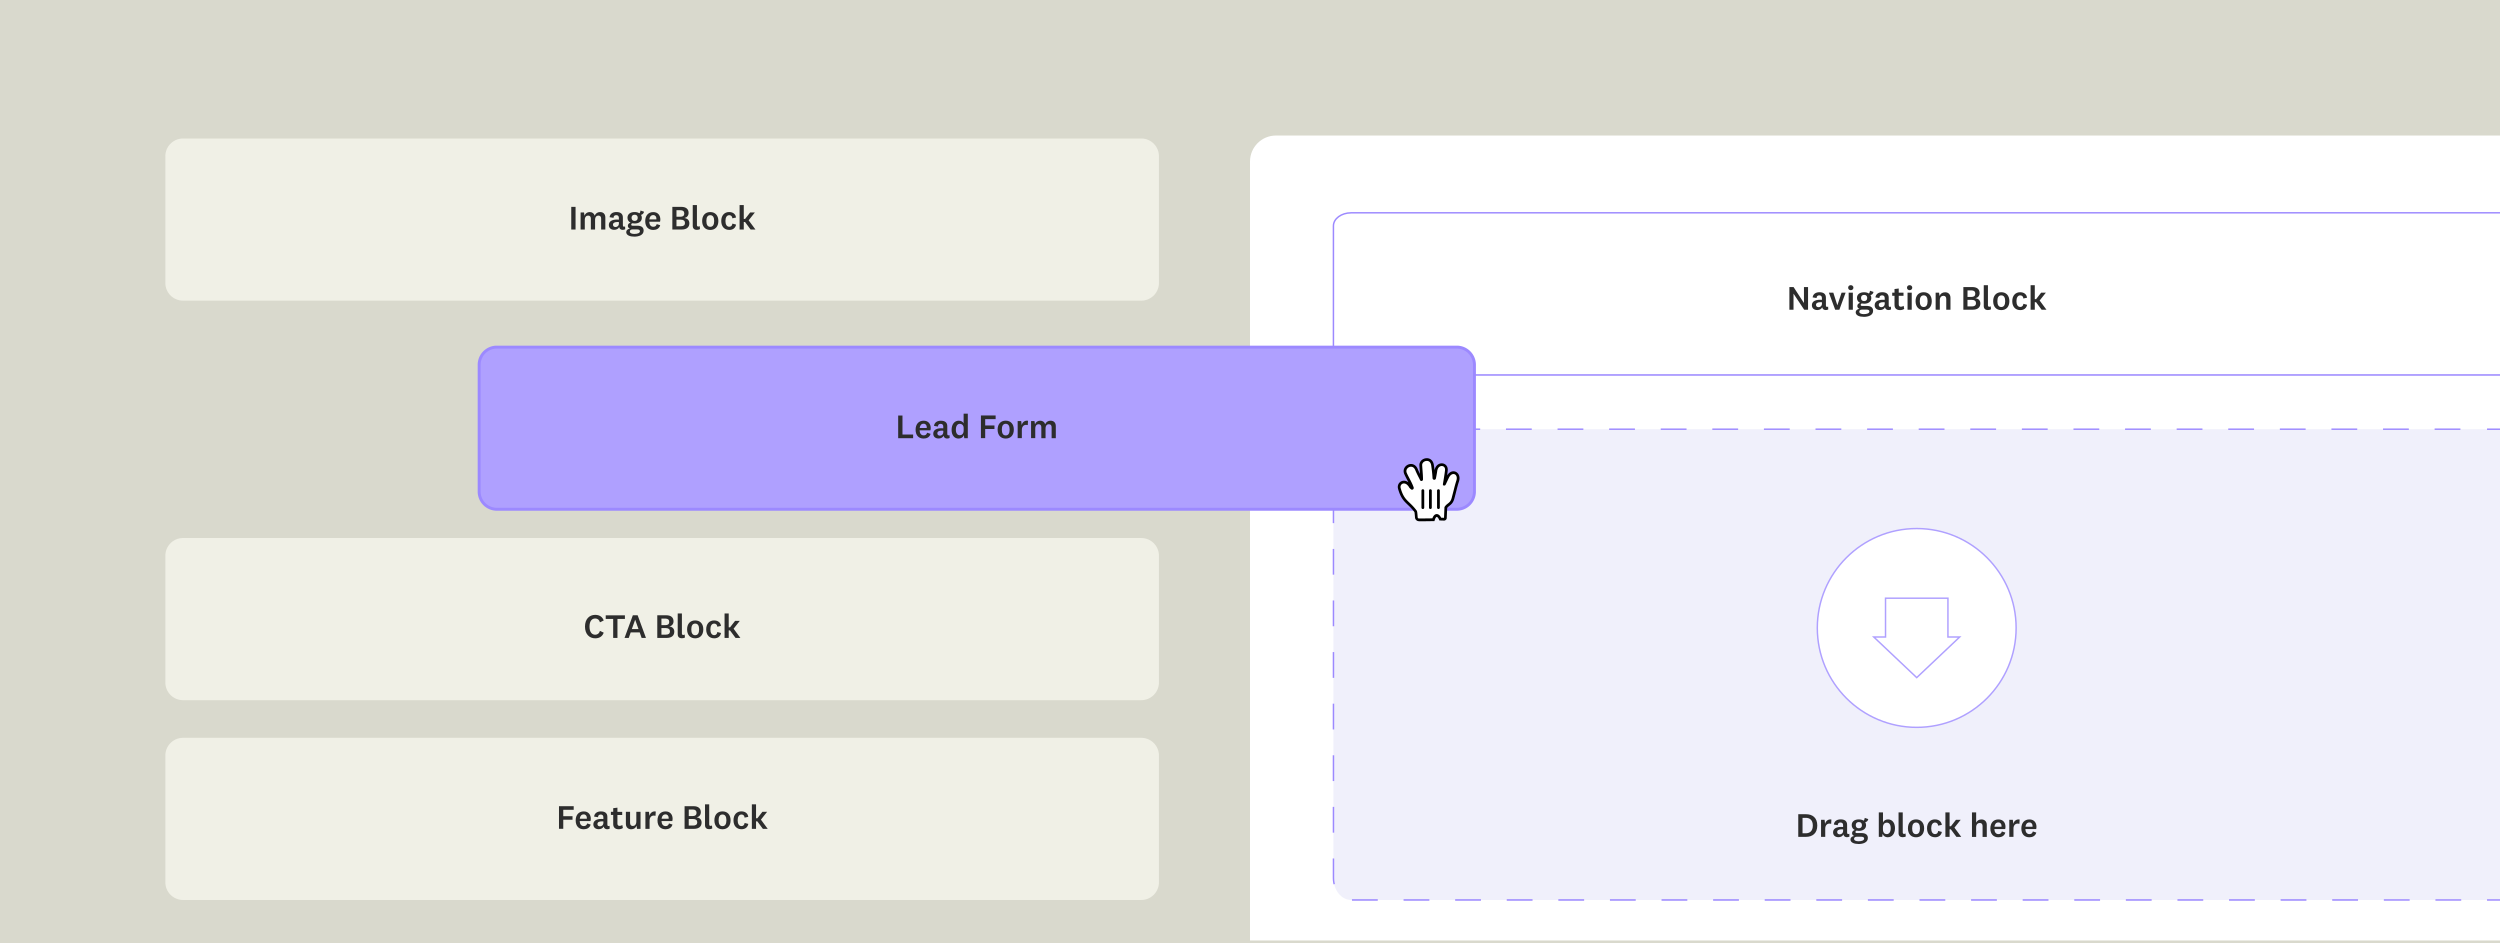 <svg xmlns="http://www.w3.org/2000/svg" fill="none" viewBox="0 0 848 320"><g clip-path="url(#a)"><path fill="#D9D9CD" d="M848 0H0v320h848V0Z"/><g filter="url(#b)"><path fill="#fff" d="M432.82 46.98H848V320H424V55.79c0-4.87 3.95-8.82 8.82-8.82v.01Z"/></g><path stroke="#9C89FF" stroke-miterlimit="10" stroke-width=".5" d="M848 127.19H458.3c-3.31 0-6-1.99-6-4.44V76.63c0-2.45 2.69-4.44 6-4.44H848"/><path fill="#F0F0FB" d="M848 305.27H458.3c-3.31 0-6-3.34-6-7.47V153.06c0-4.12 2.69-7.47 6-7.47H848"/><path stroke="#9C89FF" stroke-miterlimit="10" stroke-width=".5" d="M848 305.27h-4.4"/><path stroke="#9C89FF" stroke-dasharray="8.75 8.75 8.75 8.75" stroke-miterlimit="10" stroke-width=".5" d="M834.849 305.27h-30.64"/><path stroke="#9C89FF" stroke-dasharray="8.75 8.75 8.75 8.75 8.75 8.75" stroke-miterlimit="10" stroke-width=".5" d="M799.84 305.27H458.31c-3.31 0-6-3.34-6-7.47V153.06c0-4.12 2.69-7.47 6-7.47h380.92"/><path stroke="#9C89FF" stroke-miterlimit="10" stroke-width=".5" d="M843.6 145.59h4.4"/><path fill="#2D2D2D" d="M609.97 276.18h2.6c2.22 0 3.85 1.18 3.85 3.83 0 2.65-1.63 3.85-3.85 3.85h-2.6v-7.69.01Zm1.45 6.47h1.1c1.27 0 2.39-.68 2.39-2.63 0-1.95-1.13-2.61-2.39-2.61h-1.1v5.25-.01ZM621.14 279.44c-.14-.05-.38-.08-.59-.08-.81 0-1.43.59-1.43 1.71v2.8h-1.42v-5.79h1.2l.16 1.4c.24-1.01 1.06-1.7 2.15-1.5l-.08 1.45.01.01ZM626.55 282.46c0 .33.16.45.4.45.13 0 .25-.05.33-.12l.06.97c-.21.14-.53.22-.83.22-.48 0-.85-.18-1.07-.52-.07-.13-.13-.26-.17-.42-.23.61-.92.94-1.67.94-1.06 0-1.82-.6-1.82-1.65 0-1.15.97-1.84 2.77-1.84.17 0 .43.01.63.03v-.64c0-.55-.3-.89-.9-.89-.6 0-.9.35-.91.91l-1.33-.21c.12-1.12 1.02-1.76 2.31-1.76 1.44 0 2.19.64 2.19 1.86v2.66l.01.01Zm-1.36-1.11c-.13-.01-.3-.04-.47-.04-1.01 0-1.55.3-1.55.93 0 .46.32.77.87.77s1.15-.36 1.15-1.27v-.4.01ZM630.39 286.28c-1.36 0-2.72-.43-2.72-1.55 0-.63.53-1.06 1.29-1.17-.45-.14-.74-.5-.74-.97 0-.54.41-.91.93-1.05-.64-.31-1.05-.89-1.05-1.66 0-1.24.97-1.94 2.42-1.94.64 0 1.2.15 1.62.43.24-.2.33-.58.38-.94l1.19.4c-.08.56-.52.97-1.02 1.08.18.28.28.61.28.98 0 1.27-1.02 1.94-2.44 1.94-.29 0-.56-.03-.82-.09-.23.1-.35.25-.35.47 0 .25.2.37.5.37h1.58c1.42 0 2.14.6 2.14 1.65 0 1.53-1.62 2.06-3.19 2.06v-.01Zm.02-.92c1.08 0 1.9-.29 1.9-.92 0-.39-.3-.61-.91-.61h-1.64c-.51 0-.86.25-.86.69 0 .59.67.84 1.52.84h-.01Zm.11-4.41c.64 0 1.05-.37 1.05-1.06 0-.69-.4-1.05-1.05-1.05s-1.05.37-1.05 1.05.4 1.06 1.05 1.06ZM638.7 279.06c.22-.68.91-1.12 1.7-1.12 1.55 0 2.38 1.27 2.38 2.99 0 1.82-.97 3.07-2.47 3.07-.83 0-1.51-.44-1.71-1.17l-.16 1.04h-1.15v-8.31h1.42v3.5h-.01Zm0 2.32c0 1.1.62 1.55 1.24 1.55.83 0 1.39-.67 1.39-1.98s-.52-1.91-1.37-1.91c-.64 0-1.27.51-1.27 1.61v.72l.01.01ZM646.45 283.73c-.25.15-.64.25-1.06.25-.77 0-1.4-.37-1.4-1.38v-7.04h1.42v6.78c0 .36.16.52.47.52.16 0 .31-.05.47-.15l.1 1.02ZM649.92 284.01c-1.63 0-2.75-1.09-2.75-3.04s1.12-3.03 2.75-3.03 2.75 1.09 2.75 3.03c0 1.94-1.1 3.04-2.75 3.04Zm0-5.01c-.89 0-1.32.69-1.32 1.97s.44 1.98 1.32 1.98c.88 0 1.33-.69 1.33-1.98s-.45-1.97-1.33-1.97ZM656.37 277.94c1.31 0 2.17.75 2.29 1.86l-1.24.26c-.05-.59-.39-1.06-1.04-1.06-.87 0-1.31.79-1.31 1.97s.44 1.96 1.32 1.96c.6 0 .98-.44 1.04-1.07l1.25.33c-.2 1.13-1.06 1.81-2.29 1.81-1.67 0-2.74-1.14-2.74-3.03s1.07-3.04 2.71-3.04l.01.01ZM665.28 283.87h-1.66l-1.89-2.55h-.43v2.55h-1.42v-8.31h1.42v4.71h.45l1.71-2.19h1.6l-2.11 2.66 2.31 3.13h.02ZM670.3 279.05c.33-.72 1-1.1 1.81-1.1 1.06 0 1.81.67 1.81 1.88v4.05h-1.43v-3.66c0-.64-.29-1.07-.94-1.07-.65 0-1.24.41-1.24 1.48v3.25h-1.42v-8.31h1.42v3.49l-.01-.01ZM679.04 282.03l1.17.38c-.31 1.13-1.28 1.6-2.35 1.6-1.67 0-2.73-1.08-2.73-2.99 0-1.91 1.06-3.07 2.74-3.07 1.58 0 2.39 1.1 2.39 2.51 0 .3-.06.61-.11.77h-3.66c.04 1.07.54 1.7 1.38 1.7.59 0 1-.26 1.16-.9h.01Zm-.13-1.59c.01-.09.01-.21.01-.29 0-.64-.37-1.18-1.07-1.18-.76 0-1.24.55-1.33 1.47h2.39ZM684.99 279.44c-.14-.05-.38-.08-.59-.08-.81 0-1.43.59-1.43 1.71v2.8h-1.42v-5.79h1.2l.16 1.4c.24-1.01 1.06-1.7 2.15-1.5l-.08 1.45.01.01ZM689.55 282.03l1.17.38c-.31 1.13-1.28 1.6-2.35 1.6-1.67 0-2.73-1.08-2.73-2.99 0-1.91 1.06-3.07 2.74-3.07 1.58 0 2.39 1.1 2.39 2.51 0 .3-.06.61-.11.77H687c.04 1.07.54 1.7 1.38 1.7.59 0 1-.26 1.16-.9h.01Zm-.12-1.59c.01-.09.01-.21.01-.29 0-.64-.37-1.18-1.07-1.18-.76 0-1.24.55-1.33 1.47h2.39Z"/><path fill="#F0F0E6" d="M387.11 46.98H62.09a6 6 0 0 0-6 6v43a6 6 0 0 0 6 6h325.02a6 6 0 0 0 6-6v-43a6 6 0 0 0-6-6Z"/><path fill="#2D2D2D" d="M195.23 70.17v7.69h-1.46v-7.69h1.46ZM203.55 71.93c1.04 0 1.78.62 1.78 1.83v4.1h-1.42v-3.67c0-.64-.25-1.06-.93-1.06-.6 0-1.13.41-1.13 1.47v3.26h-1.43v-3.67c0-.64-.25-1.06-.92-1.06-.61 0-1.14.43-1.14 1.48v3.24h-1.42v-5.79h1.16l.17 1.12c.26-.81.96-1.25 1.77-1.25s1.46.44 1.68 1.22c.31-.76.98-1.22 1.81-1.22h.02ZM211.29 76.45c0 .33.16.45.4.45.13 0 .25-.05.33-.12l.06.97c-.21.14-.53.22-.83.22-.48 0-.85-.18-1.07-.52-.07-.13-.13-.27-.17-.43-.23.61-.92.94-1.67.94-1.06 0-1.82-.6-1.82-1.65 0-1.15.97-1.84 2.77-1.84.17 0 .43.01.63.04v-.64c0-.55-.3-.89-.9-.89-.6 0-.9.35-.91.91l-1.33-.21c.12-1.12 1.02-1.76 2.31-1.76 1.44 0 2.19.64 2.19 1.86v2.66l.01.01Zm-1.35-1.11c-.13-.01-.3-.04-.47-.04-1.01 0-1.55.3-1.55.93 0 .46.32.77.87.77s1.15-.36 1.15-1.27v-.4.01ZM215.13 80.27c-1.36 0-2.72-.43-2.72-1.55 0-.63.53-1.06 1.29-1.17-.45-.14-.74-.49-.74-.97 0-.54.41-.91.93-1.05-.64-.31-1.05-.89-1.05-1.66 0-1.24.97-1.95 2.42-1.95.64 0 1.2.15 1.62.43.24-.2.33-.57.38-.94l1.19.4c-.08.56-.52.97-1.02 1.08.18.28.28.61.28.98 0 1.27-1.02 1.94-2.44 1.94-.29 0-.56-.03-.82-.09-.23.1-.35.25-.35.47 0 .25.2.37.5.37h1.58c1.42 0 2.14.6 2.14 1.65 0 1.53-1.62 2.06-3.19 2.06Zm.03-.92c1.08 0 1.9-.29 1.9-.92 0-.39-.3-.61-.91-.61h-1.65c-.51 0-.86.25-.86.69 0 .59.67.84 1.52.84Zm.11-4.41c.64 0 1.05-.37 1.05-1.06 0-.69-.4-1.05-1.05-1.05s-1.05.37-1.05 1.05.4 1.06 1.05 1.06ZM222.77 76.02l1.17.38c-.31 1.13-1.28 1.6-2.35 1.6-1.67 0-2.73-1.08-2.73-2.99 0-1.91 1.06-3.07 2.74-3.07 1.58 0 2.39 1.11 2.39 2.51 0 .3-.06.61-.11.77h-3.66c.04 1.07.54 1.7 1.38 1.7.59 0 1-.26 1.16-.9h.01Zm-.13-1.59c.01-.09.01-.21.01-.29 0-.64-.37-1.18-1.07-1.18-.76 0-1.24.55-1.33 1.47h2.39ZM232.17 73.96c1 .13 1.66.74 1.66 1.77 0 1.27-.84 2.13-2.63 2.13h-3.14v-7.69h3.07c1.53 0 2.44.72 2.44 2.03 0 .97-.6 1.59-1.39 1.74v.02h-.01Zm-2.71-.44h1.37c.8 0 1.28-.36 1.28-1.09 0-.73-.46-1.13-1.27-1.13h-1.38v2.22Zm0 3.22h1.52c.91 0 1.37-.39 1.37-1.1 0-.71-.47-1.12-1.37-1.12h-1.52v2.22ZM237.44 77.72c-.25.15-.64.25-1.06.25-.77 0-1.4-.37-1.4-1.38v-7.04h1.42v6.78c0 .36.16.52.47.52.16 0 .31-.05.47-.15l.1 1.02ZM240.92 78c-1.63 0-2.75-1.09-2.75-3.04s1.12-3.03 2.75-3.03 2.75 1.09 2.75 3.03c0 1.94-1.1 3.04-2.75 3.04Zm0-5.01c-.89 0-1.32.69-1.32 1.97s.44 1.98 1.32 1.98c.88 0 1.33-.69 1.33-1.98s-.45-1.97-1.33-1.97ZM247.37 71.93c1.31 0 2.17.75 2.29 1.86l-1.24.26c-.05-.59-.39-1.06-1.04-1.06-.87 0-1.31.79-1.31 1.97s.44 1.96 1.32 1.96c.6 0 .98-.44 1.04-1.07l1.25.33c-.2 1.13-1.06 1.81-2.29 1.81-1.67 0-2.74-1.14-2.74-3.03s1.07-3.04 2.71-3.04l.01.01ZM256.27 77.86h-1.66l-1.89-2.55h-.43v2.55h-1.42v-8.31h1.42v4.71h.45l1.71-2.19h1.6l-2.11 2.66 2.31 3.13h.02Z"/><path fill="#F0F0E6" d="M387.11 250.27H62.09a6 6 0 0 0-6 6v43a6 6 0 0 0 6 6h325.02a6 6 0 0 0 6-6v-43a6 6 0 0 0-6-6Z"/><path fill="#2D2D2D" d="M189.61 281.15v-7.69h4.99v1.23h-3.54v2.16h3.14v1.2h-3.14v3.09h-1.45v.01ZM199.18 279.31l1.17.38c-.31 1.13-1.28 1.6-2.35 1.6-1.67 0-2.73-1.08-2.73-2.99 0-1.91 1.06-3.07 2.74-3.07 1.58 0 2.39 1.1 2.39 2.51 0 .3-.06.61-.11.77h-3.66c.04 1.07.54 1.7 1.38 1.7.59 0 1-.26 1.16-.9h.01Zm-.13-1.59c.01-.09.01-.21.01-.29 0-.64-.37-1.19-1.07-1.19-.76 0-1.24.55-1.33 1.47h2.39v.01ZM206.03 279.75c0 .33.16.45.4.45.13 0 .25-.05.33-.11l.06.97c-.21.14-.53.22-.83.22-.48 0-.85-.18-1.07-.52-.07-.13-.13-.26-.17-.43-.23.61-.92.94-1.67.94-1.06 0-1.82-.6-1.82-1.65 0-1.15.97-1.84 2.77-1.84.17 0 .43.01.63.04v-.64c0-.55-.3-.89-.9-.89-.6 0-.9.34-.91.91l-1.33-.21c.12-1.12 1.02-1.76 2.31-1.76 1.44 0 2.19.64 2.19 1.86v2.66h.01Zm-1.36-1.12c-.13-.01-.3-.03-.47-.03-1.01 0-1.55.3-1.55.93 0 .46.32.77.87.77s1.15-.36 1.15-1.27v-.4ZM211.28 280.87c-.37.26-.87.42-1.38.42-1.15 0-1.9-.55-1.9-1.77v-3.09h-.78v-1.06h.78v-1.23l1.43-.18v1.42h1.62v1.06h-1.62v2.92c0 .55.29.78.74.78.35 0 .6-.09.92-.3l.2 1.05-.01-.02ZM215.9 280.07c-.26.82-.92 1.22-1.81 1.22-.96 0-1.79-.6-1.79-1.86v-4.06h1.42v3.74c0 .67.33 1.06.93 1.06.66 0 1.19-.46 1.19-1.53v-3.27h1.43v5.79h-1.19l-.17-1.08-.01-.01ZM222.36 276.72c-.14-.05-.38-.08-.59-.08-.81 0-1.43.59-1.43 1.71v2.8h-1.42v-5.79h1.2l.16 1.4c.24-1.01 1.06-1.7 2.15-1.5l-.08 1.45.01.01ZM226.93 279.31l1.17.38c-.31 1.13-1.28 1.6-2.35 1.6-1.67 0-2.73-1.08-2.73-2.99 0-1.91 1.06-3.07 2.74-3.07 1.58 0 2.39 1.1 2.39 2.51 0 .3-.06.61-.11.77h-3.66c.04 1.07.54 1.7 1.38 1.7.59 0 1-.26 1.16-.9h.01Zm-.13-1.59c.01-.09.01-.21.01-.29 0-.64-.37-1.19-1.07-1.19-.76 0-1.24.55-1.33 1.47h2.39v.01ZM236.32 277.25c1 .13 1.66.74 1.66 1.77 0 1.27-.84 2.13-2.63 2.13h-3.14v-7.69h3.07c1.53 0 2.44.73 2.44 2.03 0 .97-.6 1.59-1.39 1.74v.02h-.01Zm-2.7-.44h1.37c.8 0 1.28-.36 1.28-1.09 0-.73-.46-1.13-1.26-1.13h-1.38v2.22h-.01Zm0 3.22h1.52c.91 0 1.37-.39 1.37-1.1 0-.71-.47-1.12-1.37-1.12h-1.52v2.22ZM241.6 281.01c-.25.15-.64.25-1.06.25-.77 0-1.4-.37-1.4-1.38v-7.04h1.42v6.78c0 .36.16.52.47.52.16 0 .31-.05.47-.15l.1 1.02ZM245.07 281.29c-1.63 0-2.75-1.09-2.75-3.04s1.12-3.03 2.75-3.03 2.75 1.09 2.75 3.03c0 1.94-1.1 3.04-2.75 3.04Zm0-5.01c-.89 0-1.32.69-1.32 1.97s.44 1.98 1.32 1.98c.88 0 1.33-.69 1.33-1.98s-.45-1.97-1.33-1.97ZM251.52 275.22c1.31 0 2.17.75 2.29 1.86l-1.24.26c-.05-.59-.39-1.06-1.04-1.06-.87 0-1.31.79-1.31 1.97s.44 1.96 1.32 1.96c.6 0 .98-.44 1.04-1.07l1.25.33c-.2 1.13-1.06 1.81-2.29 1.81-1.67 0-2.74-1.14-2.74-3.03s1.07-3.04 2.71-3.04l.01.01ZM260.43 281.15h-1.66l-1.89-2.55h-.43v2.55h-1.42v-8.31h1.42v4.71h.45l1.71-2.19h1.6l-2.11 2.66 2.31 3.13h.02Z"/><path fill="#fff" stroke="#AFA0FF" stroke-miterlimit="10" stroke-width=".5" d="M650.15 246.72c18.623 0 33.72-15.097 33.72-33.72 0-18.623-15.097-33.72-33.72-33.72-18.623 0-33.72 15.097-33.72 33.72 0 18.623 15.097 33.72 33.72 33.72Z"/><path fill="#2D2D2D" d="M611.89 97.37h1.4v7.69h-1.31l-3.6-5.42h-.02v5.42h-1.4v-7.69h1.42l3.5 5.38h.02v-5.38h-.01ZM619.36 103.65c0 .33.16.45.4.45.13 0 .25-.05.33-.12l.06.97c-.21.14-.53.22-.83.22-.48 0-.85-.18-1.07-.52-.07-.13-.13-.26-.17-.42-.23.61-.92.94-1.67.94-1.06 0-1.82-.6-1.82-1.65 0-1.15.97-1.84 2.77-1.84.17 0 .43.01.63.03v-.64c0-.55-.3-.89-.9-.89-.6 0-.9.35-.91.91l-1.33-.21c.12-1.12 1.02-1.76 2.31-1.76 1.44 0 2.19.64 2.19 1.86v2.66l.01.01Zm-1.35-1.11c-.13-.01-.3-.04-.47-.04-1.01 0-1.55.3-1.55.93 0 .46.32.77.87.77s1.15-.36 1.15-1.27v-.4.01ZM623.24 103.53l1.42-4.26h1.37l-2.12 5.79h-1.42l-2.13-5.79h1.5l1.36 4.26h.02ZM627.78 98.43c-.48 0-.89-.33-.89-.85s.4-.85.89-.85.9.33.9.85-.41.85-.9.85Zm.71.84v5.79h-1.42v-5.79h1.42ZM632.17 107.47c-1.36 0-2.72-.43-2.72-1.55 0-.63.53-1.06 1.29-1.17-.45-.14-.74-.5-.74-.97 0-.54.41-.91.93-1.05-.64-.31-1.05-.89-1.05-1.66 0-1.24.97-1.94 2.42-1.94.64 0 1.2.15 1.62.43.24-.2.33-.58.38-.94l1.19.4c-.08.56-.52.97-1.02 1.08.18.28.28.61.28.98 0 1.27-1.02 1.94-2.44 1.94-.29 0-.56-.03-.82-.09-.23.1-.35.25-.35.47 0 .25.2.37.5.37h1.58c1.42 0 2.14.6 2.14 1.65 0 1.53-1.62 2.06-3.19 2.06v-.01Zm.03-.92c1.08 0 1.9-.29 1.9-.92 0-.39-.3-.61-.91-.61h-1.65c-.51 0-.86.25-.86.69 0 .59.67.84 1.52.84Zm.11-4.42c.64 0 1.05-.37 1.05-1.06 0-.69-.4-1.05-1.05-1.05s-1.05.37-1.05 1.05.4 1.06 1.05 1.06ZM640.66 103.65c0 .33.16.45.4.45.13 0 .25-.05.33-.12l.06.97c-.21.14-.53.22-.83.22-.48 0-.85-.18-1.07-.52-.07-.13-.13-.26-.17-.42-.23.61-.92.94-1.67.94-1.06 0-1.82-.6-1.82-1.65 0-1.15.97-1.84 2.77-1.84.17 0 .43.01.63.03v-.64c0-.55-.3-.89-.9-.89-.6 0-.9.35-.91.91l-1.33-.21c.12-1.12 1.02-1.76 2.31-1.76 1.44 0 2.19.64 2.19 1.86v2.66l.01.01Zm-1.36-1.11c-.13-.01-.3-.04-.47-.04-1.01 0-1.55.3-1.55.93 0 .46.32.77.87.77s1.15-.36 1.15-1.27v-.4.01ZM645.9 104.78c-.37.26-.87.41-1.38.41-1.15 0-1.9-.55-1.9-1.77v-3.09h-.78v-1.06h.78v-1.23l1.43-.18v1.42h1.62v1.06h-1.62v2.92c0 .55.29.78.74.78.35 0 .6-.09.92-.3l.2 1.05-.01-.01ZM647.74 98.43c-.48 0-.89-.33-.89-.85s.4-.85.89-.85.9.33.9.85-.41.85-.9.85Zm.72.84v5.79h-1.42v-5.79h1.42ZM652.51 105.19c-1.63 0-2.75-1.09-2.75-3.04s1.12-3.03 2.75-3.03 2.75 1.09 2.75 3.03c0 1.94-1.1 3.04-2.75 3.04Zm0-5c-.89 0-1.32.69-1.32 1.97s.44 1.98 1.32 1.98c.88 0 1.33-.69 1.33-1.98s-.45-1.97-1.33-1.97ZM657.9 100.39c.3-.81 1-1.25 1.89-1.25 1.06 0 1.81.67 1.81 1.88v4.05h-1.43v-3.66c0-.64-.29-1.07-.94-1.07-.65 0-1.24.41-1.24 1.48v3.25h-1.42v-5.79h1.16l.17 1.12v-.01ZM670.08 101.16c1 .13 1.66.74 1.66 1.77 0 1.27-.84 2.13-2.63 2.13h-3.14v-7.69h3.07c1.53 0 2.44.72 2.44 2.02 0 .97-.6 1.59-1.39 1.74v.02l-.01.01Zm-2.71-.44h1.37c.8 0 1.28-.36 1.28-1.09 0-.73-.46-1.13-1.26-1.13h-1.38v2.22h-.01Zm0 3.22h1.52c.91 0 1.37-.39 1.37-1.1 0-.71-.47-1.12-1.37-1.12h-1.52v2.22ZM675.35 104.92c-.25.15-.64.25-1.06.25-.77 0-1.4-.37-1.4-1.38v-7.04h1.42v6.78c0 .36.16.52.47.52.16 0 .31-.05.47-.15l.1 1.02ZM678.83 105.19c-1.63 0-2.75-1.09-2.75-3.04s1.12-3.03 2.75-3.03 2.75 1.09 2.75 3.03c0 1.94-1.1 3.04-2.75 3.04Zm0-5c-.89 0-1.32.69-1.32 1.97s.44 1.98 1.32 1.98c.88 0 1.33-.69 1.33-1.98s-.45-1.97-1.33-1.97ZM685.28 99.13c1.31 0 2.17.75 2.29 1.86l-1.24.26c-.05-.59-.39-1.06-1.04-1.06-.87 0-1.31.79-1.31 1.97s.44 1.96 1.32 1.96c.6 0 .98-.44 1.04-1.07l1.25.33c-.2 1.13-1.06 1.81-2.29 1.81-1.67 0-2.74-1.14-2.74-3.03s1.07-3.04 2.71-3.04l.01.01ZM694.18 105.06h-1.66l-1.89-2.55h-.43v2.55h-1.42v-8.31h1.42v4.71h.45l1.71-2.19h1.6l-2.11 2.66 2.31 3.13h.02Z"/><path stroke="#AFA0FF" stroke-miterlimit="10" stroke-width=".5" d="M660.74 216.07v-13.16h-21.17v13.16h-3.99l14.57 13.78 14.57-13.78h-3.98Z"/><path fill="#F0F0E6" d="M387.11 182.5H62.09a6 6 0 0 0-6 6v43a6 6 0 0 0 6 6h325.02a6 6 0 0 0 6-6v-43a6 6 0 0 0-6-6Z"/><path fill="#2D2D2D" d="M201.9 208.56c1.46 0 2.45.69 2.88 1.91l-1.28.62c-.21-.82-.77-1.3-1.6-1.3-1.21 0-1.94.99-1.94 2.75s.74 2.76 1.94 2.76c.83 0 1.39-.51 1.6-1.31l1.28.61c-.43 1.23-1.42 1.92-2.88 1.92-2.02 0-3.47-1.45-3.47-3.98 0-2.53 1.45-3.98 3.47-3.98ZM207.989 216.39v-6.45h-2.53v-1.23h6.51v1.23h-2.53v6.45h-1.45ZM216.99 214.51h-3.06l-.66 1.88h-1.43l2.82-7.69h1.63l2.82 7.69h-1.47l-.65-1.88Zm-2.66-1.13h2.25l-1.12-3.16h-.02l-1.12 3.16h.01ZM227.06 212.49c1 .13 1.66.74 1.66 1.77 0 1.27-.84 2.13-2.63 2.13h-3.14v-7.69h3.07c1.53 0 2.44.73 2.44 2.03 0 .97-.6 1.59-1.39 1.74v.02h-.01Zm-2.7-.44h1.37c.8 0 1.28-.36 1.28-1.09 0-.73-.46-1.13-1.27-1.13h-1.38v2.22Zm0 3.22h1.52c.91 0 1.37-.39 1.37-1.1 0-.71-.47-1.12-1.37-1.12h-1.52v2.22ZM232.34 216.25c-.25.15-.64.25-1.06.25-.77 0-1.4-.37-1.4-1.38v-7.04h1.42v6.78c0 .36.16.52.47.52.16 0 .31-.05.47-.15l.1 1.02ZM235.81 216.52c-1.63 0-2.75-1.09-2.75-3.04s1.12-3.03 2.75-3.03 2.75 1.09 2.75 3.03c0 1.94-1.1 3.04-2.75 3.04Zm0-5c-.89 0-1.32.69-1.32 1.97s.44 1.98 1.32 1.98c.88 0 1.33-.69 1.33-1.98s-.45-1.97-1.33-1.97ZM242.26 210.46c1.31 0 2.18.75 2.29 1.86l-1.24.26c-.05-.59-.39-1.06-1.04-1.06-.87 0-1.31.79-1.31 1.97s.44 1.96 1.32 1.96c.6 0 .98-.44 1.04-1.07l1.25.33c-.2 1.13-1.06 1.81-2.29 1.81-1.67 0-2.74-1.14-2.74-3.03s1.07-3.04 2.71-3.04l.01.01ZM251.16 216.39h-1.66l-1.89-2.55h-.43v2.55h-1.41v-8.31h1.41v4.71h.45l1.71-2.19h1.6l-2.11 2.66 2.31 3.13h.02Z"/><g filter="url(#c)"><path fill="#AFA0FF" stroke="#9C89FF" stroke-miterlimit="10" d="M491.13 114.74h-325.6a6 6 0 0 0-6 6v43a6 6 0 0 0 6 6h325.6a6 6 0 0 0 6-6v-43a6 6 0 0 0-6-6Z"/><path fill="#2D2D2D" d="M303.12 137.94v6.46h3.61v1.23h-5.07v-7.69h1.46ZM311.48 143.78l1.17.38c-.31 1.13-1.28 1.6-2.35 1.6-1.67 0-2.73-1.08-2.73-2.99 0-1.91 1.06-3.07 2.74-3.07 1.58 0 2.39 1.1 2.39 2.51 0 .3-.06.61-.11.77h-3.66c.04 1.07.54 1.7 1.38 1.7.59 0 1-.26 1.16-.9h.01Zm-.13-1.59c.01-.09.01-.21.01-.29 0-.64-.37-1.18-1.07-1.18-.76 0-1.24.55-1.33 1.47h2.39ZM318.33 144.22c0 .33.16.45.4.45.13 0 .25-.04.33-.11l.06.97c-.21.14-.53.22-.83.22-.48 0-.85-.18-1.07-.52-.07-.13-.13-.26-.17-.43-.23.61-.92.94-1.67.94-1.06 0-1.82-.6-1.82-1.64 0-1.15.97-1.84 2.77-1.84.17 0 .43.01.63.04v-.64c0-.55-.3-.89-.9-.89-.6 0-.9.34-.91.91l-1.33-.21c.12-1.12 1.02-1.76 2.31-1.76 1.44 0 2.19.64 2.19 1.86v2.66l.01-.01Zm-1.36-1.12c-.13-.01-.3-.03-.47-.03-1.01 0-1.55.3-1.55.93 0 .46.32.77.87.77s1.15-.36 1.15-1.27v-.4ZM323.94 144.54c-.26.84-.99 1.22-1.81 1.22-1.29 0-2.35-1.01-2.35-2.92s.97-3.14 2.44-3.14c.87 0 1.44.42 1.64.9v-3.28h1.42v8.31h-1.2l-.15-1.08.01-.01Zm-.07-2.36c0-1-.68-1.42-1.27-1.42-.8 0-1.37.63-1.37 2.02 0 1.21.52 1.85 1.35 1.85.64 0 1.29-.47 1.29-1.59v-.88.02ZM329.729 145.62v-7.69h4.99v1.23h-3.54v2.16h3.14v1.2h-3.14v3.09h-1.45v.01ZM338.14 145.76c-1.63 0-2.75-1.09-2.75-3.04s1.12-3.03 2.75-3.03 2.75 1.09 2.75 3.03c0 1.94-1.1 3.04-2.75 3.04Zm0-5.01c-.89 0-1.32.69-1.32 1.97s.44 1.98 1.32 1.98c.88 0 1.33-.69 1.33-1.98s-.45-1.97-1.33-1.97ZM345.629 141.19c-.14-.04-.38-.08-.59-.08-.81 0-1.43.59-1.43 1.71v2.79h-1.42v-5.79h1.2l.16 1.4c.24-1.01 1.06-1.7 2.15-1.5l-.08 1.45.01.02ZM353.35 139.7c1.04 0 1.78.62 1.78 1.83v4.1h-1.42v-3.67c0-.64-.25-1.06-.93-1.06-.6 0-1.13.41-1.13 1.47v3.26h-1.43v-3.67c0-.64-.25-1.06-.92-1.06-.61 0-1.14.43-1.14 1.48v3.24h-1.42v-5.79h1.16l.17 1.12c.26-.81.96-1.25 1.77-1.25s1.46.44 1.68 1.22c.31-.76.98-1.22 1.81-1.22h.02Z"/></g><path fill="#fff" d="m489.82 176.1-1.26-.04c-.59-1.39-1.71-1.92-2.35.21 0 0-3.17.05-4.87.06-.47 0-.87-.36-.9-.83-.06-.78-.13-1.88-.26-2.06-2.51-3.35-4.2-3.19-5.49-7.72-.52-1.82 1.55-3.05 3.05-1.51.79.81.37.74 1.19 1.4.12.04.18-.11.13-.21-.6-1.67-1.61-3.21-2.29-4.77-1.04-2.38 2.59-4.19 3.71-1.33.47 1.2 1.43 2.91 1.58 3.32.03.09.13.1.13-.01.02-1.35-.2-3.33-.27-4.77-.11-2.16 3.56-2.99 3.98-.09.14 1 .37 2.59.48 4.43 0 .13.19.15.22.02.1-.46.36-1.81.43-2.37.36-3.04 3.83-2.78 3.59-.29-.13 1.3-.53 3.59-.7 4.69 0 .12.57-1.2 1.16-2.4 1.32-2.7 4.31-1.46 3.35 1.42-.51 1.54-.79 2.91-1.55 5.77-.54 2.03-1.68 1.95-2.44 3.13l-.15 3.52c-.01.25-.22.44-.46.43h-.01Z"/><path fill="#000" d="M481.33 176.8c-.71 0-1.31-.55-1.36-1.26l-.02-.24c-.04-.49-.11-1.38-.18-1.61-.84-1.12-1.6-1.84-2.27-2.48-1.34-1.28-2.39-2.28-3.27-5.35-.29-1.02.09-2.03.94-2.52.62-.36 1.63-.47 2.57.27-.14-.28-.28-.55-.43-.82-.34-.64-.68-1.3-.97-1.95-.37-.85-.28-1.74.25-2.44.54-.72 1.46-1.11 2.33-.99.52.07 1.47.39 2 1.74.19.49.48 1.08.75 1.63l-.09-1.17c-.05-.62-.09-1.21-.12-1.73-.03-.64.21-1.25.67-1.71.42-.41.98-.67 1.59-.73 1.58-.15 2.47 1.02 2.64 2.26.07.47.16 1.09.24 1.81.32-1.69 1.55-2.45 2.67-2.33.54.06 1.02.32 1.35.73.36.45.51 1.03.45 1.69-.04.47-.13 1.06-.22 1.67.62-.99 1.72-1.74 2.91-1.25.94.39 1.69 1.61 1.1 3.39-.32.97-.56 1.89-.88 3.15-.18.73-.39 1.56-.67 2.59-.38 1.42-1.05 1.94-1.63 2.4-.3.24-.57.44-.8.77l-.14 3.39c-.02.5-.45.9-.94.88l-1.56-.05-.12-.27c-.26-.61-.59-.93-.78-.93-.13 0-.43.25-.68 1.1l-.1.33h-.34s-3.19.06-4.88.06l-.01-.03Zm-5.1-12.82c-.23 0-.43.06-.6.16-.38.22-.72.72-.51 1.46.8 2.83 1.73 3.71 3.01 4.94.7.67 1.5 1.43 2.4 2.63.17.23.23.67.33 2.06l.02.24c.02.23.21.4.44.4 1.36 0 3.68-.04 4.54-.05.34-.92.81-1.4 1.42-1.44.6-.03 1.16.41 1.57 1.23l.96.03.15-3.63.07-.11c.33-.51.72-.82 1.07-1.09.54-.43 1.01-.79 1.31-1.91.27-1.03.48-1.85.67-2.58.32-1.28.56-2.21.89-3.22.41-1.22 0-2-.56-2.23-.56-.23-1.37.04-1.92 1.16-.25.51-.5 1.05-.7 1.48-.13.27-.24.51-.31.67-.13.28-.29.59-.67.51l-.37-.09v-.44c.06-.33.13-.76.21-1.25.18-1.12.41-2.52.5-3.42.09-.95-.46-1.35-.97-1.41-.71-.08-1.53.46-1.69 1.8-.07.59-.34 1.98-.43 2.41a.56.56 0 0 1-.61.45.571.571 0 0 1-.53-.54c-.1-1.82-.33-3.43-.47-4.39-.05-.37-.33-1.58-1.63-1.46-.72.07-1.46.61-1.42 1.46.03.52.07 1.1.12 1.71.08 1.09.17 2.21.16 3.09-.01.29-.2.5-.46.54a.55.55 0 0 1-.58-.37c-.05-.13-.23-.49-.43-.87-.36-.7-.85-1.67-1.15-2.43-.27-.68-.7-1.08-1.26-1.15-.53-.07-1.12.18-1.46.63-.19.25-.46.78-.14 1.5.27.63.6 1.24.94 1.89.49.93.99 1.88 1.35 2.9.09.22.06.47-.09.65a.58.58 0 0 1-.61.18l-.09-.03-.07-.06c-.48-.38-.61-.57-.75-.82-.08-.14-.17-.29-.49-.62-.4-.41-.81-.56-1.17-.56l.01-.01Z"/><path fill="#000" d="M482.63 172.66a.47.47 0 0 1-.47-.47v-5.77a.47.47 0 1 1 .94 0v5.77c0 .26-.21.47-.47.47ZM485.19 172.66a.47.47 0 0 1-.47-.47v-5.77a.47.47 0 1 1 .94 0v5.77c0 .26-.21.47-.47.47ZM487.92 172.66a.47.47 0 0 1-.47-.47v-5.77a.47.47 0 1 1 .94 0v5.77c0 .26-.21.47-.47.47Z"/></g><defs><filter id="b" width="430" height="279.03" x="421" y="42.97" color-interpolation-filters="sRGB" filterUnits="userSpaceOnUse"><feFlood flood-opacity="0" result="BackgroundImageFix"/><feColorMatrix in="SourceAlpha" result="hardAlpha" values="0 0 0 0 0 0 0 0 0 0 0 0 0 0 0 0 0 0 127 0"/><feOffset dy="-1"/><feGaussianBlur stdDeviation="1.5"/><feComposite in2="hardAlpha" operator="out"/><feColorMatrix values="0 0 0 0 0.176 0 0 0 0 0.176 0 0 0 0 0.176 0 0 0 0.25 0"/><feBlend in2="BackgroundImageFix" result="effect1_dropShadow_196_121"/><feBlend in="SourceGraphic" in2="effect1_dropShadow_196_121" result="shape"/></filter><filter id="c" width="344.6" height="62" x="159.03" y="114.24" color-interpolation-filters="sRGB" filterUnits="userSpaceOnUse"><feFlood flood-opacity="0" result="BackgroundImageFix"/><feColorMatrix in="SourceAlpha" result="hardAlpha" values="0 0 0 0 0 0 0 0 0 0 0 0 0 0 0 0 0 0 127 0"/><feOffset dx="3" dy="3"/><feGaussianBlur stdDeviation="1.5"/><feComposite in2="hardAlpha" operator="out"/><feColorMatrix values="0 0 0 0 0.176 0 0 0 0 0.176 0 0 0 0 0.176 0 0 0 0.25 0"/><feBlend in2="BackgroundImageFix" result="effect1_dropShadow_196_121"/><feBlend in="SourceGraphic" in2="effect1_dropShadow_196_121" result="shape"/></filter><clipPath id="a"><path fill="#fff" d="M0 0h848v320H0z"/></clipPath></defs></svg>